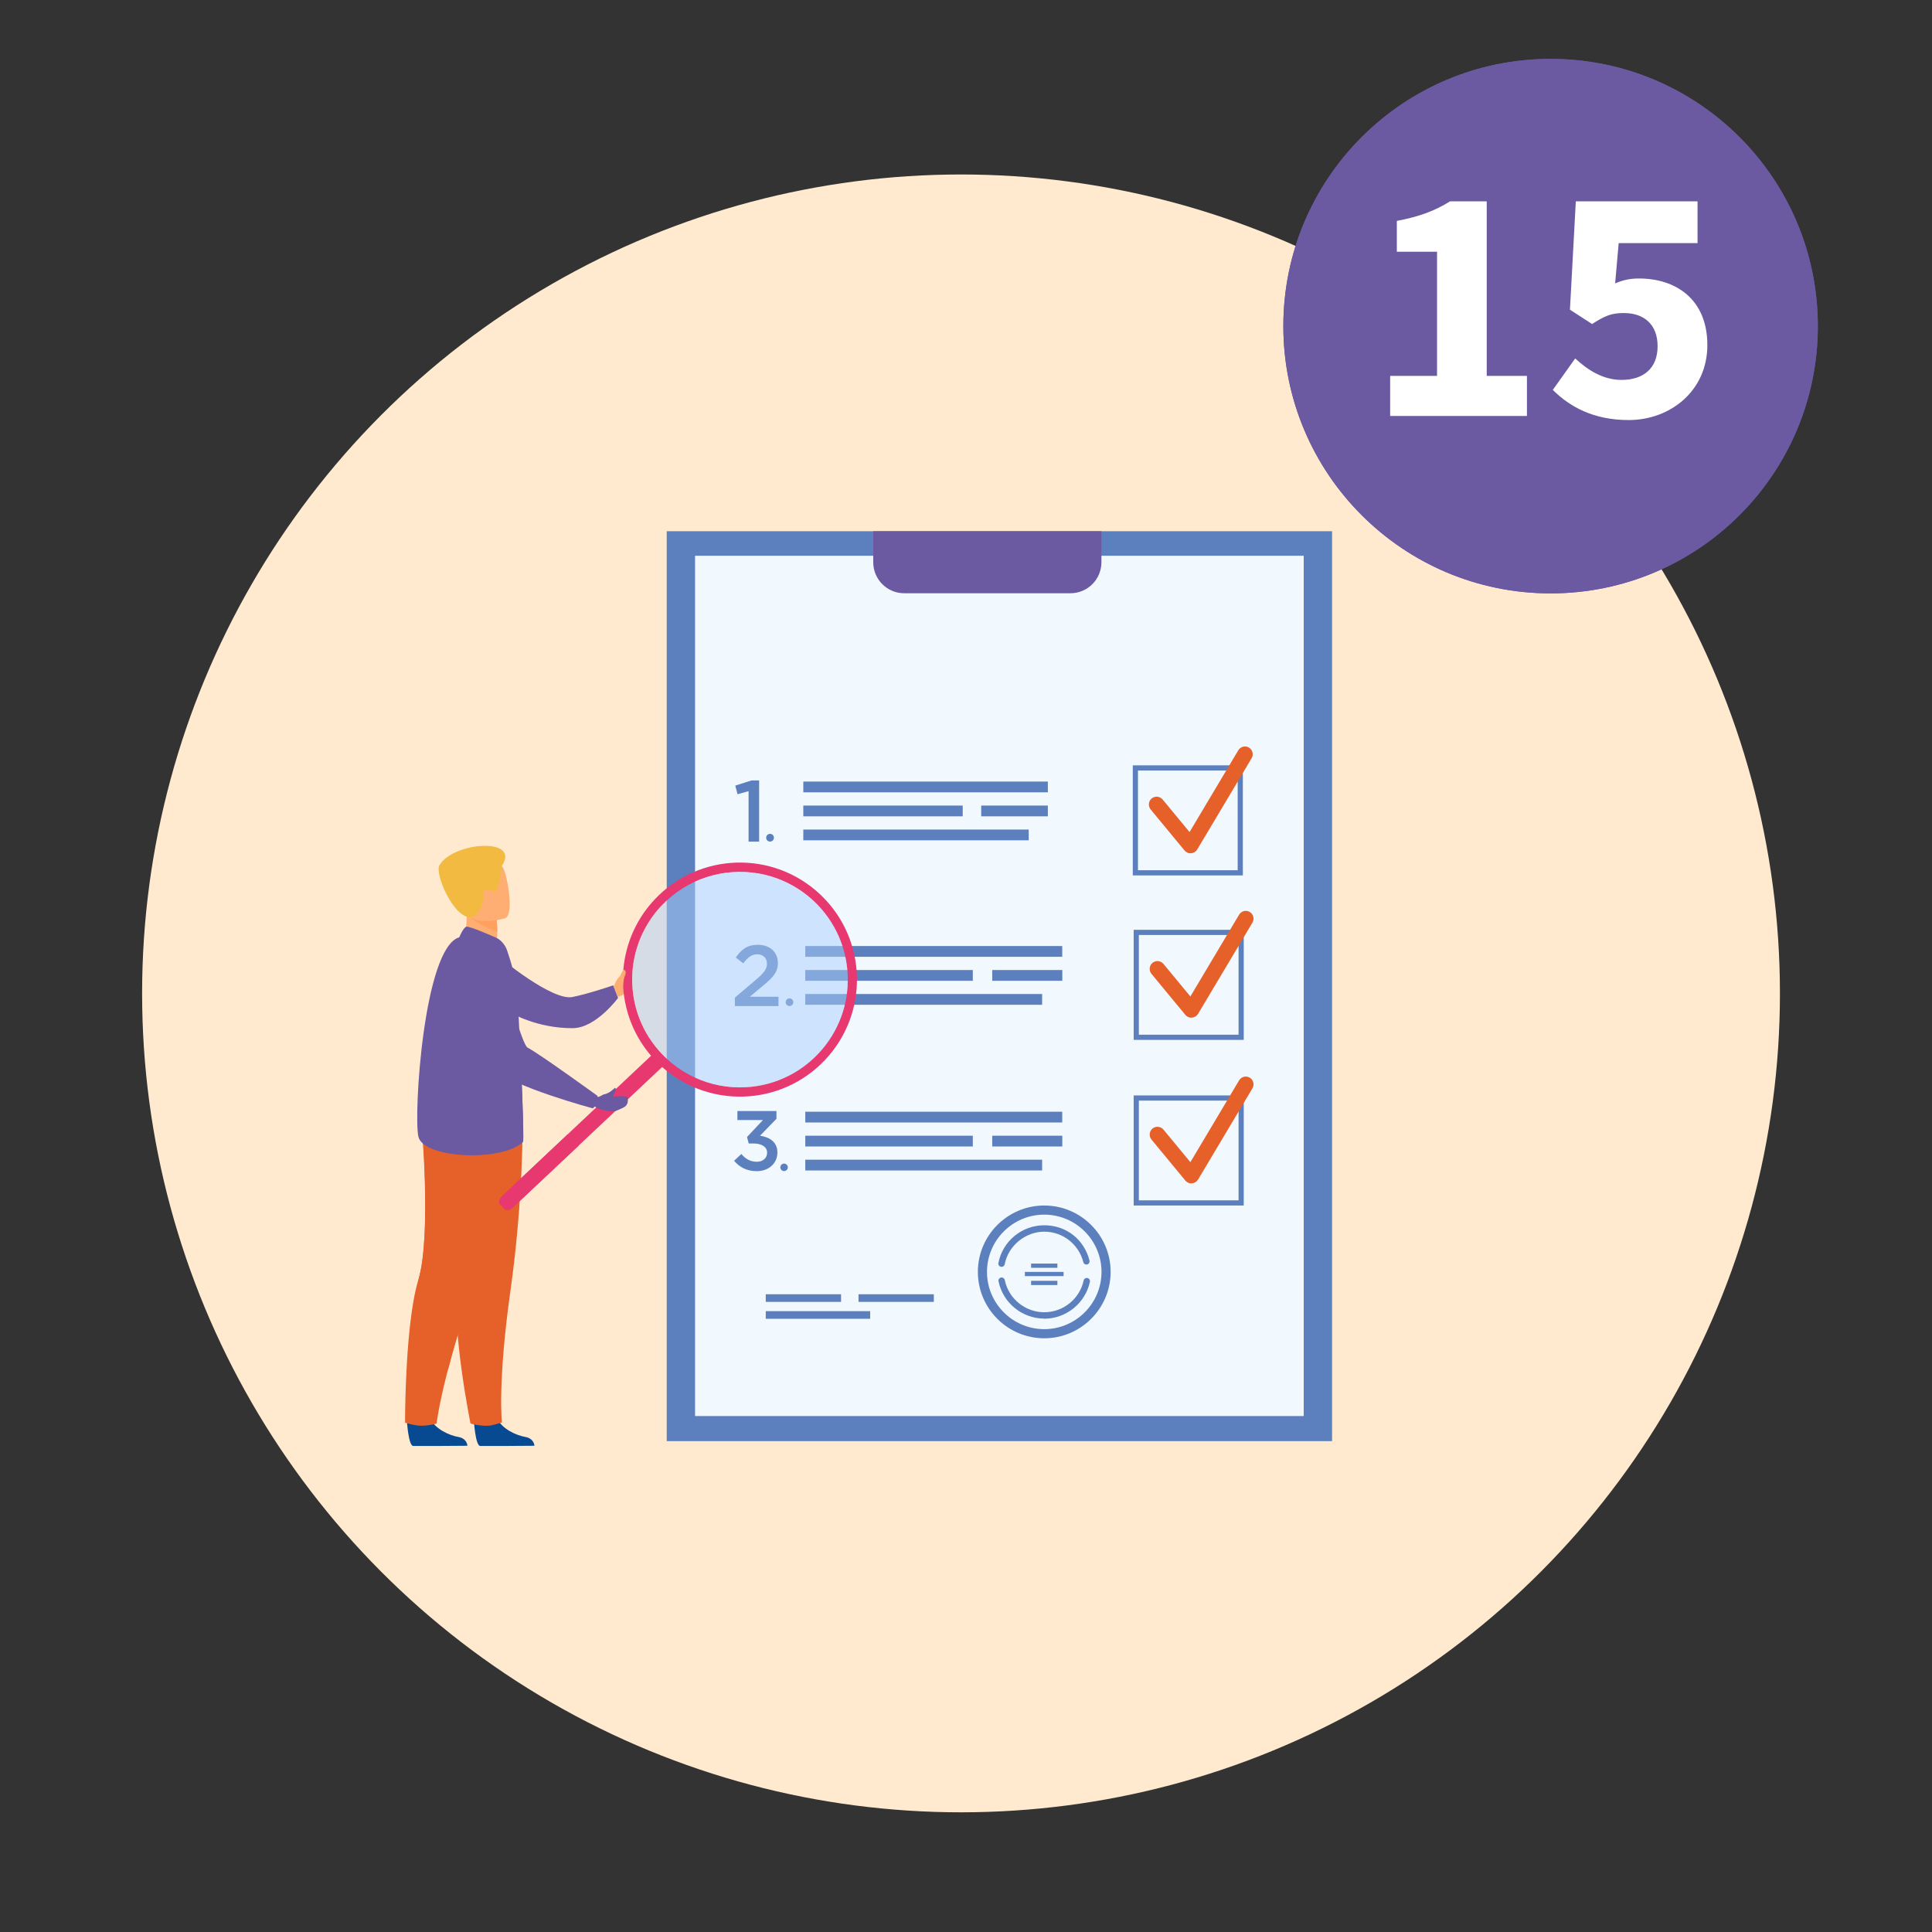 <?xml version="1.0" encoding="UTF-8"?>
<svg id="Layer_1" data-name="Layer 1" xmlns="http://www.w3.org/2000/svg" viewBox="0 0 283.46 283.46">
  <rect x="0" y="0" width="283.46" height="283.46" fill="#333333" stroke="none"/>
  <defs>
    <style>
      .cls-1 {
        fill: none;
      }

      .cls-2 {
        fill: #ffa05e;
      }

      .cls-3 {
        fill: #accefc;
      }

      .cls-4 {
        fill: #ffae73;
      }

      .cls-5 {
        fill: #f1f9ff;
      }

      .cls-6 {
        fill: #fff;
      }

      .cls-7 {
        fill: #e56129;
      }

      .cls-8 {
        fill: #e83870;
      }

      .cls-9 {
        opacity: .5;
      }

      .cls-10 {
        fill: #074a92;
      }

      .cls-11 {
        fill: #ffeacf;
      }

      .cls-12 {
        fill: #6b59a1;
      }

      .cls-13 {
        fill: #f2ba40;
      }

      .cls-14 {
        fill: #5c80bd;
      }
    </style>
  </defs>
  <circle class="cls-11" cx="141" cy="145.75" r="120.15"/>
  <circle class="cls-12" cx="227.5" cy="47.85" r="39.21"/>
  <g>
    <rect class="cls-1" x="198.87" y="26.29" width="55.67" height="50.06"/>
    <path class="cls-6" d="M217.06,55.15h6.88v-18.22h-5.9v-4.52c3.38-.64,5.61-1.5,7.81-2.87h5.38v25.61h5.9v5.88h-20.07v-5.88Z"/>
  </g>
  <circle class="cls-12" cx="227.5" cy="47.85" r="39.21"/>
  <g>
    <rect class="cls-1" x="198.87" y="26.29" width="55.67" height="50.06"/>
    <path class="cls-6" d="M203.96,55.15h6.88v-18.22h-5.9v-4.52c3.38-.64,5.61-1.5,7.81-2.87h5.38v25.61h5.9v5.88h-20.07v-5.88Z"/>
    <path class="cls-6" d="M227.83,57.2l3.28-4.61c1.88,1.74,4.12,3.15,6.8,3.15,3.22,0,5.29-1.71,5.29-4.94s-2.03-4.87-4.95-4.87c-1.83,0-2.78.4-4.66,1.61l-3.25-2.1.86-15.9h17.86v6.13h-11.57l-.52,5.91c1.2-.51,2.21-.72,3.5-.72,5.44,0,10.03,3.07,10.03,9.77s-5.41,11-11.55,11c-5.14,0-8.65-1.95-11.13-4.43Z"/>
  </g>
  <g>
    <g>
      <rect class="cls-14" x="97.82" y="77.94" width="97.62" height="133.5"/>
      <rect class="cls-5" x="101.98" y="81.54" width="89.3" height="126.22"/>
      <path class="cls-12" d="M128.12,77.94v4.55c0,2.51,2.03,4.55,4.54,4.55h24.4c2.51,0,4.54-2.04,4.54-4.55v-4.55h-33.49Z"/>
    </g>
    <g>
      <rect class="cls-14" x="112.35" y="189.89" width="11.05" height="1.12"/>
      <rect class="cls-14" x="125.96" y="189.89" width="11.05" height="1.12"/>
      <rect class="cls-14" x="112.35" y="192.37" width="15.32" height="1.12"/>
    </g>
    <g>
      <g>
        <path class="cls-14" d="M182.35,128.44h-16.15v-16.15h16.15v16.15ZM166.96,127.68h14.63v-14.63h-14.63v14.63Z"/>
        <path class="cls-7" d="M174.68,125.2c-.34,0-.66-.15-.88-.41l-4.98-6.03c-.4-.49-.33-1.21.15-1.61.49-.4,1.2-.33,1.61.15l3.95,4.78,7.15-12c.32-.54,1.02-.72,1.56-.4.54.32.72,1.02.4,1.56l-7.98,13.39c-.19.32-.52.53-.89.55-.03,0-.06,0-.09,0Z"/>
      </g>
      <g>
        <g>
          <rect class="cls-14" x="117.86" y="114.67" width="35.88" height="1.58"/>
          <rect class="cls-14" x="117.86" y="121.71" width="33.07" height="1.58"/>
          <g>
            <rect class="cls-14" x="143.96" y="118.19" width="9.78" height="1.58"/>
            <rect class="cls-14" x="117.86" y="118.19" width="23.39" height="1.58"/>
          </g>
        </g>
        <g>
          <path class="cls-14" d="M109.82,116.08l-1.61.45-.33-1.27,2.4-.76h1.1v8.98h-1.55v-7.39Z"/>
          <path class="cls-14" d="M112.41,122.91c0-.31.25-.57.57-.57s.57.25.57.57-.25.57-.57.57-.57-.25-.57-.57Z"/>
        </g>
      </g>
    </g>
    <g>
      <g>
        <path class="cls-14" d="M182.48,152.57h-16.15v-16.15h16.15v16.15ZM167.09,151.81h14.63v-14.63h-14.63v14.63Z"/>
        <path class="cls-7" d="M174.8,149.32c-.34,0-.66-.15-.88-.41l-4.98-6.03c-.4-.49-.33-1.21.15-1.61.49-.4,1.2-.33,1.61.15l3.95,4.78,7.15-12c.32-.54,1.02-.72,1.56-.4.54.32.72,1.02.4,1.56l-7.98,13.39c-.19.32-.52.53-.89.55-.03,0-.06,0-.09,0Z"/>
      </g>
      <g>
        <g>
          <path class="cls-14" d="M107.82,146.37l3.05-2.59c1.21-1.02,1.66-1.59,1.66-2.39,0-.87-.62-1.38-1.43-1.38s-1.37.44-2.05,1.33l-1.1-.86c.85-1.19,1.68-1.86,3.26-1.86,1.73,0,2.92,1.06,2.92,2.67,0,1.39-.75,2.14-2.3,3.43l-1.82,1.52h4.21v1.37h-6.4v-1.23Z"/>
          <path class="cls-14" d="M115.27,147.04c0-.31.25-.56.56-.56s.56.25.56.56-.25.56-.56.56-.56-.25-.56-.56Z"/>
        </g>
        <g>
          <rect class="cls-14" x="118.15" y="138.8" width="37.7" height="1.58"/>
          <rect class="cls-14" x="118.15" y="145.84" width="34.75" height="1.58"/>
          <g>
            <rect class="cls-14" x="145.58" y="142.32" width="10.28" height="1.58"/>
            <rect class="cls-14" x="118.15" y="142.32" width="24.58" height="1.58"/>
          </g>
        </g>
      </g>
    </g>
    <g>
      <g>
        <path class="cls-14" d="M182.48,176.87h-16.15v-16.15h16.15v16.15ZM167.09,176.11h14.63v-14.63h-14.63v14.63Z"/>
        <path class="cls-7" d="M174.8,173.63c-.34,0-.66-.15-.88-.41l-4.98-6.03c-.4-.49-.33-1.2.15-1.61.49-.4,1.2-.33,1.61.15l3.95,4.78,7.15-12c.32-.54,1.02-.72,1.56-.4.54.32.72,1.02.4,1.56l-7.98,13.39c-.19.32-.52.53-.89.55-.03,0-.06,0-.09,0Z"/>
      </g>
      <g>
        <rect class="cls-14" x="118.15" y="163.11" width="37.7" height="1.58"/>
        <rect class="cls-14" x="118.15" y="170.15" width="34.75" height="1.58"/>
        <g>
          <rect class="cls-14" x="145.58" y="166.63" width="10.28" height="1.58"/>
          <rect class="cls-14" x="118.15" y="166.63" width="24.58" height="1.58"/>
        </g>
      </g>
      <g>
        <path class="cls-14" d="M107.71,170.3l1.06-.99c.62.73,1.31,1.14,2.28,1.14.85,0,1.5-.52,1.5-1.34s-.78-1.34-1.99-1.34h-.71l-.25-.95,2.34-2.49h-3.75v-1.32h5.73v1.14l-2.41,2.48c1.37.2,2.55.9,2.55,2.46s-1.24,2.74-3.03,2.74c-1.51,0-2.59-.63-3.32-1.52Z"/>
        <path class="cls-14" d="M114.49,171.27c0-.3.25-.55.55-.55s.55.25.55.55-.25.55-.55.55-.55-.25-.55-.55Z"/>
      </g>
    </g>
    <g>
      <path class="cls-14" d="M153.21,193.46c-3.24,0-6.06-2.3-6.71-5.47-.05-.25.11-.5.37-.55.25-.05.5.11.55.37.56,2.73,3,4.72,5.79,4.72s5.2-1.96,5.78-4.66c.05-.25.3-.41.56-.36.25.05.41.3.36.56-.67,3.13-3.49,5.41-6.7,5.41Z"/>
      <path class="cls-14" d="M146.94,185.86s-.06,0-.09,0c-.25-.05-.42-.3-.37-.55.62-3.21,3.45-5.54,6.73-5.54s5.88,2.13,6.64,5.18c.06.25-.09.51-.34.57-.25.06-.51-.09-.57-.34-.66-2.63-3.02-4.47-5.73-4.47s-5.27,2.01-5.8,4.78c-.04.22-.24.38-.46.38Z"/>
      <path class="cls-14" d="M153.21,196.35c-5.37,0-9.74-4.37-9.74-9.74s4.37-9.74,9.74-9.74,9.74,4.37,9.74,9.74-4.37,9.74-9.74,9.74ZM153.21,178.21c-4.63,0-8.4,3.77-8.4,8.4s3.77,8.4,8.4,8.4,8.4-3.77,8.4-8.4-3.77-8.4-8.4-8.4Z"/>
      <g>
        <rect class="cls-14" x="151.28" y="185.39" width="3.86" height=".62"/>
        <rect class="cls-14" x="151.28" y="187.92" width="3.86" height=".62"/>
        <rect class="cls-14" x="150.37" y="186.61" width="5.68" height=".62"/>
      </g>
    </g>
  </g>
  <g>
    <path class="cls-4" d="M90.03,144.74s.3-.68.5-1.01c.2-.32,1.04-1.27,1.18-1.06.14.21.71,1.66.41,2.06-.3.4.02,1.11-1.49,1.53l-.6-1.53Z"/>
    <path class="cls-12" d="M73.25,140.43s7.73,6.45,10.74,5.85c2.36-.47,5.97-1.71,5.97-1.71l.72,1.85s-3.24,4.4-6.62,4.43c-5.29.05-9.19-2.29-9.19-2.29l-1.62-8.14Z"/>
    <path class="cls-10" d="M59.7,208.48s.22,3.62.92,3.67c.09,0,3.55,0,3.55,0l4.41-.03s-.03-1.06-1.32-1.29c-1.29-.22-3.45-1.13-4.23-2.84-.82-1.79-3.34.47-3.34.47Z"/>
    <path class="cls-7" d="M59.44,208.73s1.34.45,2.39.45c1.17,0,2.23-.32,2.23-.32,0,0,.25-2.44,1.64-7.83.73-2.82,1.77-6.45,3.25-10.96,4.09-12.46,5.34-19.75,5.45-20.44,0-.04,0-.05,0-.05h-.01s-12.59-5.53-12.59-5.53c0,0,1.56,17.17-.43,23.76-.28.92-.52,1.99-.72,3.16-1.25,7.16-1.22,17.76-1.22,17.76Z"/>
    <path class="cls-7" d="M65.71,201.03c.73-2.82,1.77-6.45,3.25-10.96,4.09-12.46,5.34-19.75,5.45-20.44,0-.02,0-.04,0-.06l-12.59-5.53s1.56,17.17-.43,23.76c-.28.92,4.32,13.22,4.32,13.22Z"/>
    <path class="cls-10" d="M69.53,208.48s.22,3.62.92,3.67c.09,0,3.55,0,3.55,0l4.41-.03s-.03-1.06-1.32-1.29c-1.29-.22-3.45-1.13-4.23-2.84-.82-1.79-3.34.47-3.34.47Z"/>
    <path class="cls-7" d="M76.67,164.45s.16,11.13-1.76,24.79c-1.93,13.66-1.27,19.46-1.27,19.46,0,0-1.32.43-1.86.47-1.36.11-2.75-.32-2.75-.32,0,0-2.76-13.67-1.97-20.51.79-6.84-3.77-23.47-3.77-23.47l13.39-.43Z"/>
    <path class="cls-4" d="M67.74,138.41l2.46,1.61,2.24-.63c.41-.58.52-1.71.52-2.68,0-.97-.09-1.79-.09-1.79l-3.32-1.46-1.24-.55s.1,1.02.11,1.16c.23,2.58-.69,4.34-.69,4.34Z"/>
    <path class="cls-12" d="M76.73,167.55c-3.06,2.95-14.63,2.46-15.35-.8-.71-3.25.78-27.7,6-29.23,1.08-.32,6.88,1.55,6.88,1.55,0,0,.91,2.38,1.51,5.41.12.59.45,6.84.71,12.68.12,2.73.22,5.38.27,7.32.05,1.81.05,3.01-.02,3.07Z"/>
    <path class="cls-2" d="M68.68,134.12c.67,1.14,3.03,2.13,4.28,2.59,0-.97-.09-1.79-.09-1.79l-3.32-1.46c-.73,0-1.18.15-.88.66Z"/>
    <path class="cls-4" d="M74.12,134.72s-5.34,1.67-6.33-1.68c-.99-3.34-2.34-5.38,1.03-6.58,3.37-1.21,4.41-.13,5.01.91.6,1.04,1.65,6.83.29,7.35Z"/>
    <path class="cls-13" d="M73.63,127.04s-.34,3.89-1.15,3.72c-.8-.17-1.69-.53-1.57.64.12,1.17-.78,3.18-1.94,3.18-2.49-.01-5.19-6.39-4.51-7.6,1.97-3.49,12.01-4.2,9.17.06Z"/>
    <path class="cls-12" d="M72.84,137.6c-.07-.03-3.98-1.78-4.43-1.63-.46.15-1.03,1.55-1.03,1.55l6.88,1.56s-.54-1.1-1.42-1.47Z"/>
    <g>
      <path class="cls-8" d="M97.17,156.53l-21.91,20.62c-.43.4-.97.53-1.2.29l-.74-.79c-.23-.25-.07-.78.36-1.18l21.91-20.63c.43-.4.97-.53,1.2-.29l.74.79c.23.25.07.78-.36,1.18Z"/>
      <path class="cls-8" d="M84.88,168.1l-9.61,9.05c-.43.4-.97.53-1.2.29l-.74-.79c-.23-.25-.07-.78.36-1.18l9.61-9.05,1.58,1.68Z"/>
      <path class="cls-8" d="M92.14,148.74c.84,2.77,2.4,5.37,4.66,7.49,6.91,6.5,17.77,6.17,24.27-.74,6.41-6.82,6.17-17.49-.47-24.01-.09-.09-.18-.17-.27-.26-6.91-6.5-17.77-6.17-24.27.74-4.37,4.65-5.65,11.08-3.92,16.78ZM97.04,132.9c3.78-4.02,9.17-5.62,14.23-4.75,2.95.51,5.78,1.86,8.13,4.06,6.36,5.98,6.67,15.99.68,22.35-2.2,2.34-4.95,3.86-7.86,4.55-5,1.18-10.47-.09-14.49-3.87-6.36-5.98-6.67-15.99-.68-22.36Z"/>
      <g class="cls-9">
        <path class="cls-3" d="M120.08,154.57c-2.2,2.34-4.95,3.86-7.86,4.55-5,1.18-10.47-.09-14.49-3.87-6.36-5.98-6.67-15.99-.68-22.35,3.78-4.02,9.17-5.62,14.23-4.74,2.95.51,5.78,1.86,8.13,4.06,6.36,5.98,6.67,15.99.68,22.35Z"/>
      </g>
    </g>
    <path class="cls-12" d="M76.74,164.47c-12.07-8.6-11.07-20.08-11.07-20.08,4.41,2.49,8.79,7.99,10.8,12.76.12,2.73.22,5.38.27,7.32Z"/>
    <g>
      <path class="cls-12" d="M88.66,160.56c.85-.2,1.42-.84,1.54-.95,0,0,.36.02-.06.8-.04.06-.11.23-.17.35-.02.05,0,.1.06.11.49.04.98-.16,1.93.04.13.03.17.34.16.47,0,.23,0,.48-.25.82-.15.2-.58.42-1.53.8-.36.15-1.39.04-2.36-.3l-.77-.36.24-1.44.19.04c.31.06.69-.31,1.01-.39Z"/>
      <path class="cls-12" d="M69.42,139.07s-10.85,2.07,3.19,17.77c2.24,2.51,14.37,5.78,14.37,5.78,0,0,1.23-1.05.61-1.89,0,0-8.35-6.06-10.19-7.03-.83-.43-3.21-9.68-4.56-11.91-1.35-2.23-3.43-2.73-3.43-2.73Z"/>
    </g>
    <path class="cls-4" d="M90.33,144.93s.35-.68.42-1.04c.07-.36.52-1.4.7-1.58.07-.07.32.02.35.34.01.14-.05.39-.17.69-.19.49-.16,1.14-.23,1.36-.17.55-1.07.23-1.07.23Z"/>
  </g>
</svg>